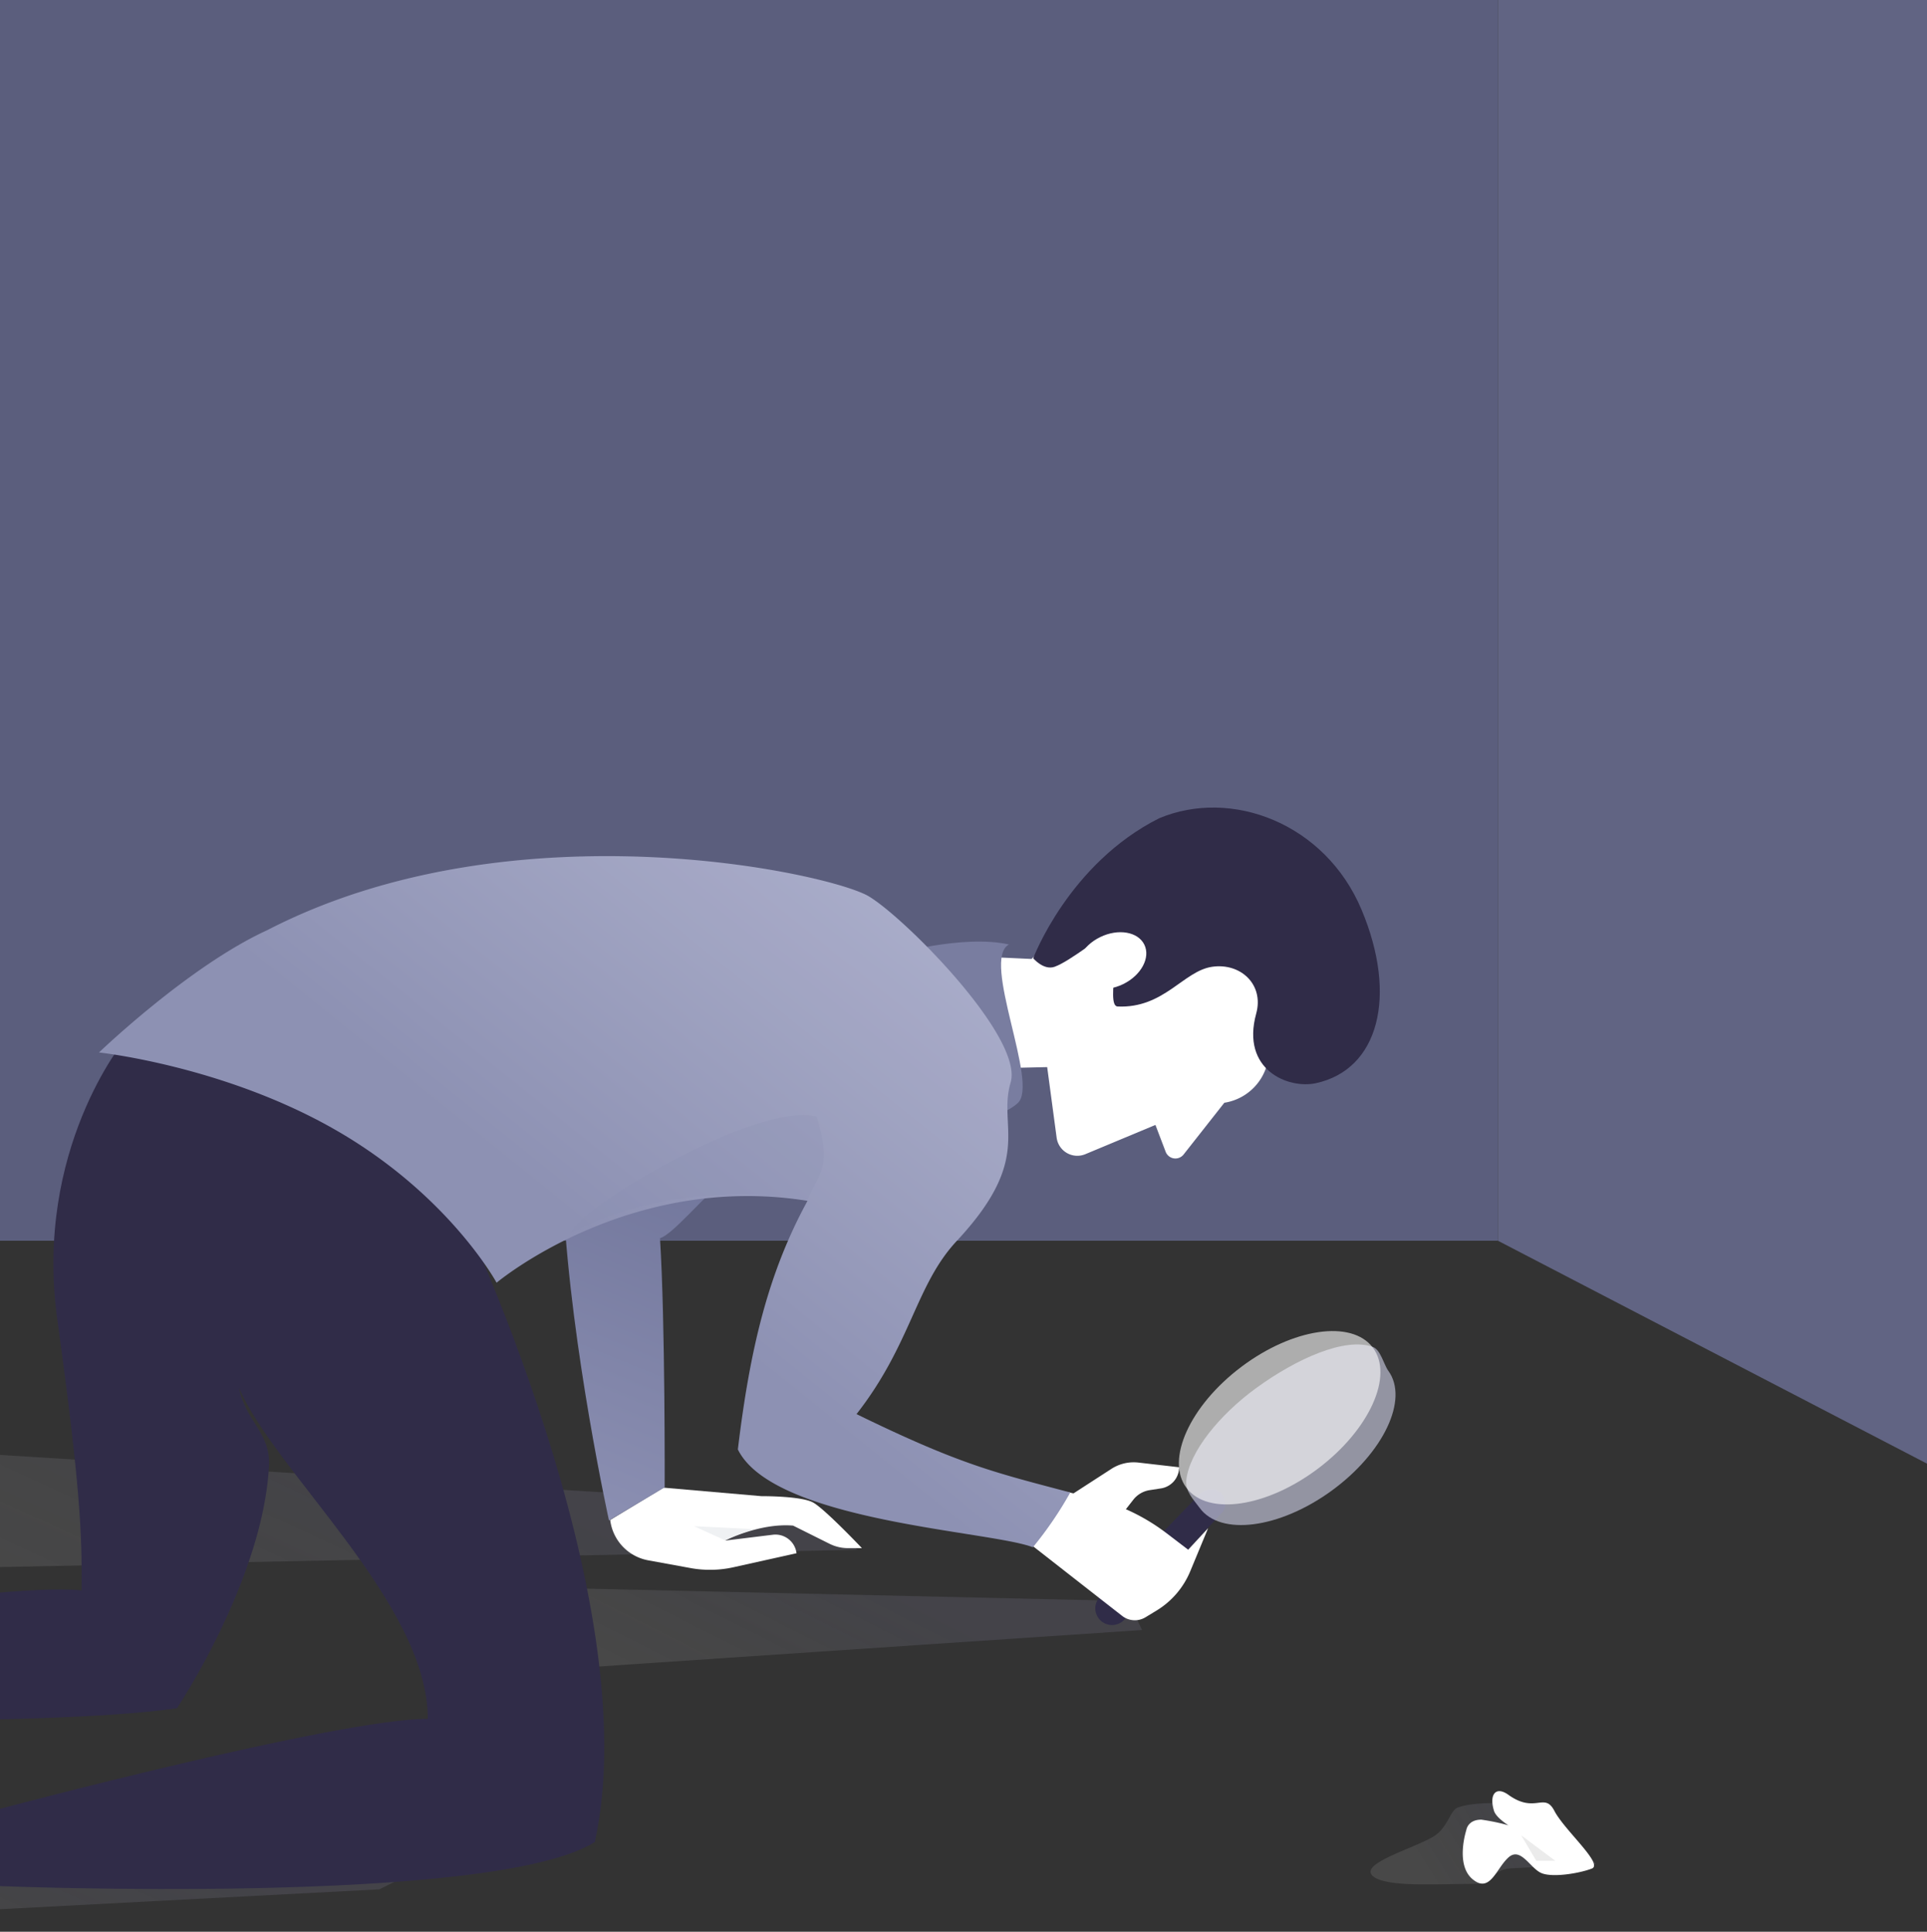 <svg xmlns="http://www.w3.org/2000/svg" xmlns:xlink="http://www.w3.org/1999/xlink" width="375" height="376" viewBox="0 0 375 376">
  <rect x="0" y="0" width="375" height="376" fill="#333333" stroke="none"/>
  <defs>
    <clipPath id="clip-path">
      <rect id="Rectangle_1" data-name="Rectangle 1" width="375" height="376" transform="translate(0.5 0.5)" fill="#fff" stroke="#707070" stroke-width="1"/>
    </clipPath>
    <linearGradient id="linear-gradient" x1="0.086" y1="0.5" x2="0.703" y2="0.344" gradientUnits="objectBoundingBox">
      <stop offset="0" stop-opacity="0"/>
      <stop offset="1" stop-color="#171635" stop-opacity="0.2"/>
    </linearGradient>
    <linearGradient id="linear-gradient-5" x1="0.5" x2="0.5" y2="1" gradientUnits="objectBoundingBox">
      <stop offset="0" stop-color="#60658c"/>
      <stop offset="1" stop-color="#8b8fb2"/>
    </linearGradient>
    <linearGradient id="linear-gradient-6" x1="0.405" y1="-0.52" x2="0.659" y2="0.603" gradientUnits="objectBoundingBox">
      <stop offset="0" stop-color="#bfc2da"/>
      <stop offset="1" stop-color="#8b8fb2"/>
    </linearGradient>
  </defs>
  <g id="Mask_Group_1" data-name="Mask Group 1" transform="translate(-0.5 -0.5)" clip-path="url(#clip-path)">
    <g id="wall" transform="translate(0 -122)">
      <path id="Rectangle_4_Copy" data-name="Rectangle 4 Copy" d="M0,0H292V515.727L0,364Z" transform="translate(292)" fill="#616483"/>
      <rect id="Mask" width="292" height="364" fill="#5b5e7d"/>
    </g>
    <g id="clue" transform="translate(267 349)">
      <g id="Path_9" data-name="Path 9">
        <path id="Path_9-2" data-name="Path 9" d="M43.856,11.959s-12.774.642-16.7.873c-3.355.2-3.622,2.991-6.007,2.991-7.765,0-18.427.807-20.8-1.592S8.219,9,12.132,6.694c2.977-1.752,3.276-5.187,4.891-5.738,5.607-1.911,17.369,0,17.369,0Z" transform="translate(0.213 2.342)" fill="url(#linear-gradient)" style="mix-blend-mode: multiply;isolation: isolate"/>
        <path id="Path_9-3" data-name="Path 9" d="M43.856,11.959s-12.774.642-16.7.873c-3.355.2-3.622,2.991-6.007,2.991-7.765,0-18.427.807-20.8-1.592S8.219,9,12.132,6.694c2.977-1.752,3.276-5.187,4.891-5.738,5.607-1.911,17.369,0,17.369,0Z" transform="translate(0.213 2.342)" fill="rgba(216,216,216,0.13)" style="mix-blend-mode: darken;isolation: isolate"/>
      </g>
      <g id="paper" transform="translate(18)">
        <path id="Path_38" data-name="Path 38" d="M.689,7.6S.928,5.548,3.613,5.548a40.523,40.523,0,0,1,5.276,1.1s-2.376-1.456-2.8-2.8c-1-3.209.343-4.9,2.8-3.132,5.224,3.755,6.995-.624,8.949,3.132s9.593,10.32,7.286,11.219-7.533,1.8-9.768.9-4.064-5.22-6.467-3.059-3.568,7.067-6.976,4.232S.689,7.6.689,7.6Z" transform="translate(0.155 0.136)" fill="#fff"/>
        <path id="Path_39" data-name="Path 39" d="M2.955,4.962,0,0,6.637,4.962Z" transform="translate(11.51 8.717)" fill="#d8d8d8" opacity="0.498"/>
      </g>
    </g>
    <g id="Person" transform="translate(-124 46)">
      <g id="shadow">
        <path id="shadow-2" data-name="shadow" d="M137.05,8.71,7.123,17.44,0,0,134.386,3.07Z" transform="translate(209.694 263.06)" fill="url(#linear-gradient)" style="mix-blend-mode: multiply;isolation: isolate"/>
        <path id="shadow-3" data-name="shadow" d="M137.05,8.71,7.123,17.44,0,0,134.386,3.07Z" transform="translate(209.694 263.06)" fill="rgba(216,216,216,0.13)" style="mix-blend-mode: darken;isolation: isolate"/>
      </g>
      <g id="shadow-4" data-name="shadow">
        <path id="shadow-5" data-name="shadow" d="M198.017,15.188,0,25.563,27.364,0H228.709Z" transform="translate(0.289 307.06)" fill="url(#linear-gradient)" style="mix-blend-mode: multiply;isolation: isolate"/>
        <path id="shadow-6" data-name="shadow" d="M198.017,15.188,0,25.563,27.364,0H228.709Z" transform="translate(0.289 307.06)" fill="rgba(216,216,216,0.13)" style="mix-blend-mode: darken;isolation: isolate"/>
      </g>
      <g id="shadow-7" data-name="shadow">
        <path id="shadow-8" data-name="shadow" d="M242.352,23.159,0,28.039V0L232.607,14.45Z" transform="translate(49 233)" fill="url(#linear-gradient)" style="mix-blend-mode: multiply;isolation: isolate"/>
        <path id="shadow-9" data-name="shadow" d="M242.352,23.159,0,28.039V0L232.607,14.45Z" transform="translate(49 233)" fill="rgba(216,216,216,0.13)" style="mix-blend-mode: darken;isolation: isolate"/>
      </g>
      <path id="jeans" d="M113.994,67.652c6.991,16.45,36.761,41.981,36.761,64.467-17.49,0-83.835,17.665-83.835,17.665V164.66s96.544,3.951,116.339-8.567C193.69,108.7,156.2,31.169,156.2,31.169S136.838,12.6,123.134,5.992,91.707.063,91.707.063,74.1,21.356,78.641,54.324s4.827,41.89,4.737,52.8C66.124,105.324,0,117.359,0,117.359v14.76s75.758,1.79,101.937-2.063c6.932-10.674,17.094-30.5,17.915-47.22C120.168,76.4,115.365,74.374,113.994,67.652Z" transform="translate(57 156.937)" fill="#302c48"/>
      <g id="arm" transform="translate(258.326 127.567) rotate(22)">
        <path id="Path_60" data-name="Path 60" d="M0,4.977H0a9.105,9.105,0,0,0,6.393,8.692l8,2.5a21,21,0,0,0,8.277.855l12.515-1.211h0a4.135,4.135,0,0,0-4.135-4.135H21.664s7.14-2.622,13.519-1.281l6.609,4.376a8,8,0,0,0,3.441,1.27l2.7.331s-6.167-8.342-8.3-9.934-9.86-2.479-9.86-2.479L11.087,0Z" transform="matrix(0.875, -0.485, 0.485, 0.875, 29.603, 115.143)" fill="#fff"/>
        <path id="Path_59" data-name="Path 59" d="M36.552,0S5.254,17.774,0,65.681c12.026,25.64,31.22,53.645,31.22,53.645l7.628-10.044s-12-30.019-19-44.6c4.185-3.653,8.823-30.283,30.523-44.652C49.718,4.17,36.552,0,36.552,0Z" transform="translate(0.612 0.344)" fill="url(#linear-gradient-5)"/>
        <path id="Path_2" data-name="Path 2" d="M11.073,0,0,3.847l6.635.292S7.636,3,8.51,2.187,11.073,0,11.073,0Z" transform="translate(47.59 110.656)" fill="#eff1f3"/>
      </g>
      <g id="top" transform="matrix(0.788, 0.616, -0.616, 0.788, 267.309, 0.255)">
        <g id="Group_2" data-name="Group 2" transform="matrix(0.799, -0.602, 0.602, 0.799, 82.475, 66.675)">
          <path id="Path_53" data-name="Path 53" d="M66.579,15.774a10.241,10.241,0,0,1,.488,14.97h0l-.482,12.8a2.027,2.027,0,0,1-3.134,1.622l-4.679-3.053L51.1,54.732a4.055,4.055,0,0,1-6.4.694L35.135,45.408,14.773,60.951,0,43.576,20.3,30.188S22.8,8.19,49.311.69Z" transform="matrix(0.819, 0.574, -0.574, 0.819, 35.361, 0.546)" fill="#fff"/>
          <path id="Path_54" data-name="Path 54" d="M34.261,30.98C39.5,28.925,44.929,32.059,44.688,37.9c-.467,11.348,9.373,12.945,14.369,10.585C70.35,43.152,70.763,28.39,60.095,13.6s-30-17.378-42.365-8.454C2.594,17.706,0,37.2,0,37.2s2.538,1.905,4.449.665c2.771-1.8,7.34-7.924,8.6-8.374,3.5-1.253,2.524,13.62,5.062,13.153C26.967,41.01,29.023,33.035,34.261,30.98Z" transform="matrix(0.978, 0.208, -0.208, 0.978, 42.712, 0.397)" fill="#302c48"/>
          <ellipse id="Oval_14" data-name="Oval 14" cx="5.09" cy="7.072" rx="5.09" ry="7.072" transform="matrix(-0.454, -0.891, 0.891, -0.454, 46.252, 44.712)" fill="#fff"/>
        </g>
        <g id="Group_6" data-name="Group 6" transform="translate(188.695 103.162) rotate(-22)">
          <path id="Line" d="M17.592,1.56.782,22.947a3.25,3.25,0,1,0,4.935,4.23L22.5,4.391c1.168-1.363.143-3.656-1.106-4.2A3.29,3.29,0,0,0,17.592,1.56Z" transform="matrix(0.985, -0.174, 0.174, 0.985, 0.598, 46.091)" fill="#302c48"/>
          <path id="Oval_15_Copy" data-name="Oval 15 Copy" d="M12.391,46c6.844,0,12.391-10.157,12.391-22.685S19.235.631,12.391.631C10.867.631,8.186-.575,6.837.347,2.131,3.564,0,13.578,0,23.316c0,8.921,2.416,17.9,6.506,21.606C8.16,46.42,10.421,46,12.391,46Z" transform="matrix(0.788, 0.616, -0.616, 0.788, 37.697, 2.85)" fill="#d3d6ec" opacity="0.6"/>
          <ellipse id="Oval_15" data-name="Oval 15" cx="12.391" cy="22.685" rx="12.391" ry="22.685" transform="matrix(0.799, 0.602, -0.602, 0.799, 33.017, 0)" fill="#fff" opacity="0.6"/>
        </g>
        <g id="Group_5" data-name="Group 5" transform="translate(201 135)">
          <path id="Path_56" data-name="Path 56" d="M3.335,14.5l4.391-2.029a39,39,0,0,1,15.912-3.6l5.271-.061.476-5.7,2.428,8.761a16.2,16.2,0,0,1-.455,10.048l-.892,2.362a4,4,0,0,1-3.742,2.587H3.335Z" transform="translate(-2.706 3.307)" fill="#fff"/>
          <path id="Path_57" data-name="Path 57" d="M0,18.568l2.973-8.6A8,8,0,0,1,6.361,5.757l6.8-4.157h0a4.164,4.164,0,0,1-.246,5.414L11.388,8.641a5,5,0,0,0-1.355,3.423v2.782Z" transform="translate(1.771 -1.038)" fill="#fff"/>
        </g>
        <path id="Path_55" data-name="Path 55" d="M0,2.967S13.848-1.3,22.79.567c-5.478,2.989,6.418,27,2.252,30.82s-12.817,4.081-12.817,4.081Z" transform="matrix(0.799, -0.602, 0.602, 0.799, 108.649, 89.068)" fill="#797da0"/>
        <g id="Path_52" data-name="Path 52">
          <path id="Path_52-2" data-name="Path 52" d="M4.306,93.408C-.7,109.358.114,133.648.114,133.648S18.408,117.186,42.445,109.4s42.689-3.3,42.689-3.3,1.123-33.466,28.6-55.621c5.313,15.089,13.878,27.524,26.9,42.416,15.068,4.276,44.714-26.032,52.529-29.943A72.579,72.579,0,0,0,190.1,50.42c-12.881,8.432-18.4,12.336-39.143,20.72C147.94,54.05,139.97,45.847,138.945,34.1c-1.918-21.97-11.119-20.631-15.908-28.387S85.344-.423,77.6,2.021C69.137,4.7,17.9,41.343,4.306,93.408Z" transform="matrix(0.985, 0.174, -0.174, 0.985, 23.798, 69.729)" fill="url(#linear-gradient-6)"/>
          <path id="Path_52-3" data-name="Path 52" d="M4.306,93.408C-.7,109.358.114,133.648.114,133.648S18.408,117.186,42.445,109.4s42.689-3.3,42.689-3.3,1.123-33.466,28.6-55.621c5.313,15.089,13.878,27.524,26.9,42.416,15.068,4.276,44.714-26.032,52.529-29.943A72.579,72.579,0,0,0,190.1,50.42c-12.881,8.432-18.4,12.336-39.143,20.72C147.94,54.05,139.97,45.847,138.945,34.1c-1.918-21.97-11.119-20.631-15.908-28.387S85.344-.423,77.6,2.021C69.137,4.7,17.9,41.343,4.306,93.408Z" transform="matrix(0.985, 0.174, -0.174, 0.985, 23.798, 69.729)" fill="rgba(216,216,216,0.03)" style="mix-blend-mode: overlay;isolation: isolate"/>
        </g>
        <path id="Path_58" data-name="Path 58" d="M.213,47.132C-1.943,43.611,12.7,4.888,23.913,0c8.319,5.881,7.071,7.9,8.563,13.978C12.051,25.435,3.845,39.47.213,47.132Z" transform="translate(94.449 125.221)" fill="#8b8fb2" opacity="0.2"/>
      </g>
    </g>
  </g>
</svg>
